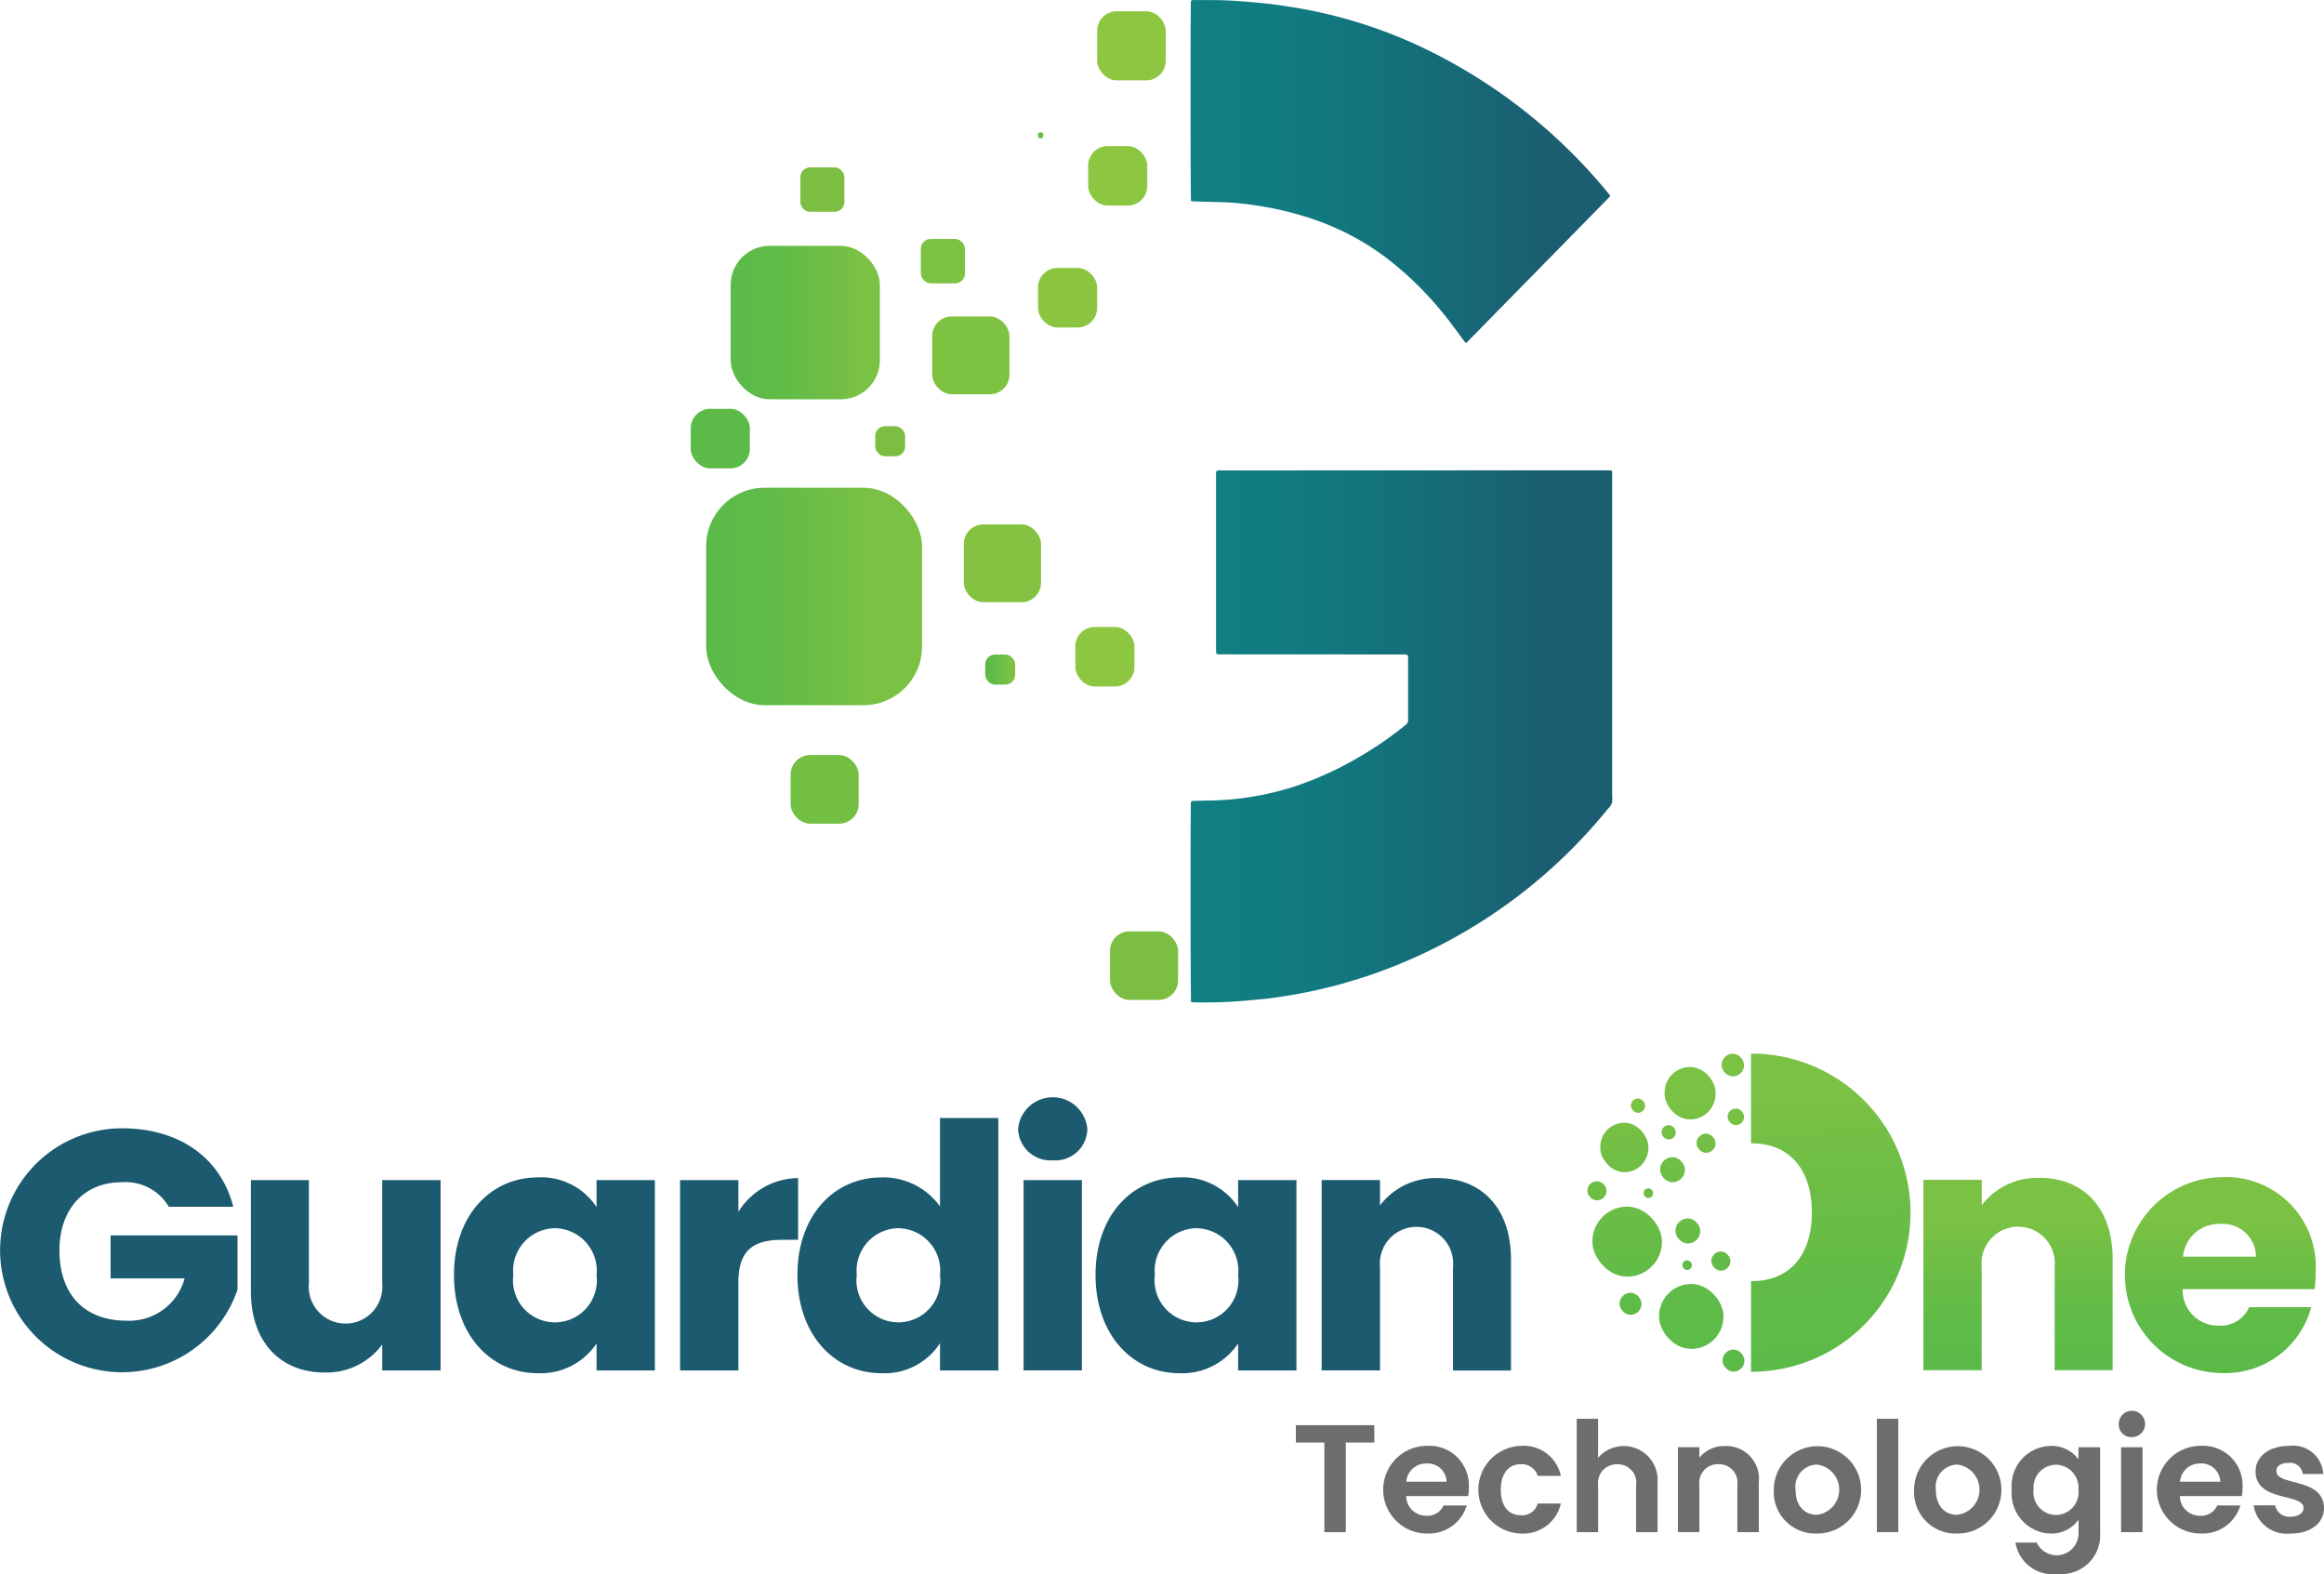 <svg xmlns="http://www.w3.org/2000/svg" xmlns:xlink="http://www.w3.org/1999/xlink" width="119.287" height="80.78" viewBox="0 0 119.287 80.78"><defs><linearGradient id="linear-gradient" y1="0.5" x2="1" y2="0.5" gradientUnits="objectBoundingBox"><stop offset="0" stop-color="#108083"></stop><stop offset="0.28" stop-color="#117a80"></stop><stop offset="0.64" stop-color="#166977"></stop><stop offset="0.85" stop-color="#1b5d71"></stop></linearGradient><linearGradient id="linear-gradient-2" x1="0" y1="0.5" x2="1" y2="0.5" xlink:href="#linear-gradient"></linearGradient><linearGradient id="linear-gradient-3" y1="0.5" x2="1" y2="0.5" gradientUnits="objectBoundingBox"><stop offset="0" stop-color="#5aba48"></stop><stop offset="0.26" stop-color="#5fbb47"></stop><stop offset="0.6" stop-color="#70be45"></stop><stop offset="0.75" stop-color="#7ac144"></stop></linearGradient><linearGradient id="linear-gradient-4" x1="0.536" y1="6.363" x2="0.495" y2="-0.299" gradientUnits="objectBoundingBox"><stop offset="0" stop-color="#5aba48"></stop><stop offset="0.29" stop-color="#5fbb47"></stop><stop offset="0.68" stop-color="#70be45"></stop><stop offset="0.85" stop-color="#7ac144"></stop></linearGradient><linearGradient id="linear-gradient-5" x1="0.507" y1="1.796" x2="0.476" y2="-3.583" xlink:href="#linear-gradient-4"></linearGradient><linearGradient id="linear-gradient-6" x1="0.527" y1="4.898" x2="0.433" y2="-10.916" xlink:href="#linear-gradient-4"></linearGradient><linearGradient id="linear-gradient-7" x1="0.511" y1="2.298" x2="0.416" y2="-13.516" xlink:href="#linear-gradient-4"></linearGradient><linearGradient id="linear-gradient-8" x1="0.542" y1="7.759" x2="0.435" y2="-10.438" xlink:href="#linear-gradient-4"></linearGradient><linearGradient id="linear-gradient-9" x1="0.54" y1="7.269" x2="0.458" y2="-6.668" xlink:href="#linear-gradient-4"></linearGradient><linearGradient id="linear-gradient-10" x1="0.555" y1="9.717" x2="0.473" y2="-4.22" xlink:href="#linear-gradient-4"></linearGradient><linearGradient id="linear-gradient-11" x1="0.6" y1="17.531" x2="0.477" y2="-3.453" xlink:href="#linear-gradient-4"></linearGradient><linearGradient id="linear-gradient-12" x1="0.588" y1="15.289" x2="0.496" y2="-0.117" xlink:href="#linear-gradient-4"></linearGradient><linearGradient id="linear-gradient-13" x1="0.622" y1="21.132" x2="0.479" y2="-3.278" xlink:href="#linear-gradient-4"></linearGradient><linearGradient id="linear-gradient-14" x1="0.611" y1="19.258" x2="0.465" y2="-5.152" xlink:href="#linear-gradient-4"></linearGradient><linearGradient id="linear-gradient-15" x1="0.581" y1="14.474" x2="0.369" y2="-21.572" xlink:href="#linear-gradient-4"></linearGradient><linearGradient id="linear-gradient-16" x1="0.625" y1="21.931" x2="0.413" y2="-14.115" xlink:href="#linear-gradient-4"></linearGradient><linearGradient id="linear-gradient-17" x1="0.579" y1="13.905" x2="0.471" y2="-4.293" xlink:href="#linear-gradient-4"></linearGradient><linearGradient id="linear-gradient-18" x1="0.565" y1="11.459" x2="0.457" y2="-6.739" xlink:href="#linear-gradient-4"></linearGradient><linearGradient id="linear-gradient-19" x1="0.513" y1="2.774" x2="0.484" y2="-2.212" xlink:href="#linear-gradient-4"></linearGradient><linearGradient id="linear-gradient-20" x1="0.531" y1="5.629" x2="0.488" y2="-1.437" xlink:href="#linear-gradient-4"></linearGradient><linearGradient id="linear-gradient-21" x1="0.504" y1="1.088" x2="0.491" y2="-0.01" xlink:href="#linear-gradient-4"></linearGradient><linearGradient id="linear-gradient-22" x1="0.5" y1="1.016" x2="0.5" y2="0.107" xlink:href="#linear-gradient-4"></linearGradient><linearGradient id="linear-gradient-23" x1="0.5" y1="1.002" x2="0.5" y2="0.109" xlink:href="#linear-gradient-4"></linearGradient><linearGradient id="linear-gradient-24" x1="0" y1="0.5" x2="1" y2="0.5" xlink:href="#linear-gradient-3"></linearGradient><linearGradient id="linear-gradient-26" x1="0" y1="0.5" x2="1" y2="0.5" xlink:href="#linear-gradient-4"></linearGradient><linearGradient id="linear-gradient-27" x1="0" y1="0.5" x2="1" y2="0.5" xlink:href="#linear-gradient-4"></linearGradient></defs><g id="Group_397" data-name="Group 397" transform="translate(-374.565 1060.553)"><rect id="Rectangle_7" data-name="Rectangle 7" width="3.964" height="3.993" rx="1" transform="translate(422.413 -1044.311)" fill="#7ec242"></rect><rect id="Rectangle_8" data-name="Rectangle 8" width="3.032" height="3.054" rx="1" transform="translate(430.419 -1053.056)" fill="#8dc641"></rect><rect id="Rectangle_9" data-name="Rectangle 9" width="3.52" height="3.546" rx="1" transform="translate(430.881 -1059.975)" fill="#8dc641"></rect><rect id="Rectangle_10" data-name="Rectangle 10" width="2.263" height="2.279" rx="0.5" transform="translate(415.645 -1051.962)" fill="#7cbe42"></rect><rect id="Rectangle_11" data-name="Rectangle 11" width="2.263" height="2.279" rx="0.5" transform="translate(421.832 -1048.289)" fill="#7cc243"></rect><rect id="Rectangle_13" data-name="Rectangle 13" width="1.534" height="1.545" rx="0.5" transform="translate(419.489 -1038.68)" fill="#7cbe42"></rect><rect id="Rectangle_14" data-name="Rectangle 14" width="3.035" height="3.057" rx="1" transform="translate(427.845 -1046.803)" fill="#8bc540"></rect><rect id="Rectangle_15" data-name="Rectangle 15" width="3.035" height="3.057" rx="1" transform="translate(410.019 -1039.572)" fill="#5cba48"></rect><g id="Group_1" data-name="Group 1" transform="translate(435.675 -1060.553)"><path id="Path_1" data-name="Path 1" d="M552.913,447.939c-.031-.221-.035-10.031-.008-10.268.06-.072.146-.056.225-.059.292-.008.582-.015.873-.019a13.915,13.915,0,0,0,1.715-.144,14.816,14.816,0,0,0,2.5-.572,17.178,17.178,0,0,0,3.346-1.53,18.017,18.017,0,0,0,2.259-1.55.824.824,0,0,1,.094-.076.3.3,0,0,0,.135-.29c0-.542,0-1.084,0-1.625V430.4a.635.635,0,0,0-.029-.272.883.883,0,0,0-.135-.029c-.089-.005-.178,0-.267,0l-9.078-.005a1.064,1.064,0,0,1-.324-.022,1.218,1.218,0,0,1-.025-.138c0-.072,0-.146,0-.218v-8.687c0-.112,0-.223.007-.323a.316.316,0,0,1,.248-.052c.567,0,1.132,0,1.7,0l18.058-.007c.1,0,.191.005.3.008.008.061.018.108.02.154,0,.064,0,.129,0,.193v16.429a.6.6,0,0,1-.2.568,26.931,26.931,0,0,1-10.1,7.725,26.183,26.183,0,0,1-5.111,1.654q-1.091.233-2.2.372c-.392.05-.789.076-1.182.114a23.775,23.775,0,0,1-2.569.091c-.079,0-.159-.007-.251-.01Z" transform="translate(-552.887 -396.511)" fill="url(#linear-gradient)"></path><path id="Path_2" data-name="Path 2" d="M552.909,253.831c-.03-.225-.031-10.043-.005-10.262.063-.069.149-.052.226-.052q.558,0,1.116.005c.583.007,1.163.048,1.744.1q1.077.086,2.14.263a24.7,24.7,0,0,1,7.9,2.7,27.742,27.742,0,0,1,8.324,6.881c.024.03.045.064.069.1a.67.67,0,0,1-.06.083q-3.66,3.733-7.321,7.464c-.1-.035-.127-.116-.173-.177-.308-.406-.6-.821-.921-1.219a17.26,17.26,0,0,0-3.037-2.986,13.416,13.416,0,0,0-4.294-2.144,16.447,16.447,0,0,0-2.387-.531,14.549,14.549,0,0,0-1.737-.165c-.46-.011-.921-.025-1.383-.037-.063,0-.127-.011-.2-.016Z" transform="translate(-552.886 -243.515)" fill="url(#linear-gradient-2)"></path></g><rect id="Rectangle_3" data-name="Rectangle 3" width="3.493" height="3.519" rx="1" transform="translate(415.146 -1021.801)" fill="#73bf44"></rect><rect id="Rectangle_4" data-name="Rectangle 4" width="3.493" height="3.519" rx="1" transform="translate(431.541 -1012.753)" fill="#7cbe42"></rect><rect id="Rectangle_5" data-name="Rectangle 5" width="3.035" height="3.057" rx="1" transform="translate(429.759 -1028.377)" fill="#8dc641"></rect><rect id="Rectangle_6" data-name="Rectangle 6" width="3.964" height="3.993" rx="1" transform="translate(424.036 -1033.639)" fill="#83c341"></rect><rect id="Rectangle_12" data-name="Rectangle 12" width="1.534" height="1.545" rx="0.5" transform="translate(425.136 -1026.963)" fill="url(#linear-gradient-3)"></rect><g id="Group_2" data-name="Group 2" transform="translate(441.079 -988.084)"><path id="Path_3" data-name="Path 3" d="M592.551,780.44h4.026v.888h-1.463v4.6h-1.1v-4.6H592.55v-.888Z" transform="translate(-592.55 -779.764)" fill="#6d6d6d"></path><path id="Path_4" data-name="Path 4" d="M628.106,792.728a2.25,2.25,0,0,1,0-4.5,2.029,2.029,0,0,1,2.147,2.155,2.629,2.629,0,0,1-.031.425h-3.185a1.02,1.02,0,0,0,1.046,1.007.9.9,0,0,0,.873-.527h1.188a2.024,2.024,0,0,1-2.037,1.439Zm-1.063-2.658h2.068a.968.968,0,0,0-1.038-.936A1.01,1.01,0,0,0,627.044,790.07Z" transform="translate(-621.374 -786.493)" fill="#6d6d6d"></path><path id="Path_5" data-name="Path 5" d="M663.675,788.221a1.944,1.944,0,0,1,2.052,1.541h-1.188a.856.856,0,0,0-.873-.6c-.613,0-1.022.465-1.022,1.313s.409,1.305,1.022,1.305a.831.831,0,0,0,.873-.6h1.188a1.986,1.986,0,0,1-2.052,1.541,2.251,2.251,0,0,1,0-4.5Z" transform="translate(-652.124 -786.484)" fill="#6d6d6d"></path><path id="Path_6" data-name="Path 6" d="M698.35,778.02h1.1v2.005a1.738,1.738,0,0,1,3.052,1.259v2.556h-1.1v-2.406a.942.942,0,0,0-.967-1.078.953.953,0,0,0-.982,1.078v2.406h-1.1v-5.818Z" transform="translate(-683.937 -777.674)" fill="#6d6d6d"></path><path id="Path_7" data-name="Path 7" d="M739.55,790.3a.943.943,0,0,0-.967-1.078.953.953,0,0,0-.982,1.078v2.406h-1.1v-4.357h1.1v.542a1.628,1.628,0,0,1,1.313-.6,1.676,1.676,0,0,1,1.738,1.864v2.556h-1.1V790.3Z" transform="translate(-716.89 -786.545)" fill="#6d6d6d"></path><path id="Path_8" data-name="Path 8" d="M774.84,792.728a2.132,2.132,0,0,1-2.21-2.249,2.241,2.241,0,1,1,2.21,2.249Zm0-.959a1.3,1.3,0,0,0,.016-2.58,1.134,1.134,0,0,0-1.109,1.29C773.747,791.352,774.25,791.769,774.84,791.769Z" transform="translate(-748.098 -786.493)" fill="#6d6d6d"></path><path id="Path_9" data-name="Path 9" d="M811.47,778.02h1.1v5.818h-1.1Z" transform="translate(-781.647 -777.674)" fill="#6d6d6d"></path><path id="Path_10" data-name="Path 10" d="M827.7,792.728a2.132,2.132,0,0,1-2.21-2.249,2.241,2.241,0,1,1,2.21,2.249Zm0-.959a1.3,1.3,0,0,0,.016-2.58,1.134,1.134,0,0,0-1.109,1.29C826.607,791.352,827.11,791.769,827.7,791.769Z" transform="translate(-793.757 -786.493)" fill="#6d6d6d"></path><path id="Path_11" data-name="Path 11" d="M864.249,788.23a1.7,1.7,0,0,1,1.439.692V788.3H866.8v4.388a1.991,1.991,0,0,1-2.155,2.116,1.95,1.95,0,0,1-2.193-1.612h1.093a1.126,1.126,0,0,0,2.147-.5v-.676a1.717,1.717,0,0,1-1.439.715,2.068,2.068,0,0,1-1.989-2.264,2.04,2.04,0,0,1,1.989-2.233Zm.283.967a1.162,1.162,0,0,0-1.148,1.266,1.159,1.159,0,1,0,2.3.015,1.173,1.173,0,0,0-1.155-1.282Z" transform="translate(-825.518 -786.493)" fill="#6d6d6d"></path><path id="Path_12" data-name="Path 12" d="M902.6,776.124a.676.676,0,1,1,.676.644A.645.645,0,0,1,902.6,776.124Zm.119,1.163h1.1v4.357h-1.1Z" transform="translate(-860.362 -775.48)" fill="#6d6d6d"></path><path id="Path_13" data-name="Path 13" d="M919.616,792.728a2.25,2.25,0,0,1,0-4.5,2.029,2.029,0,0,1,2.147,2.155,2.629,2.629,0,0,1-.031.425h-3.185a1.02,1.02,0,0,0,1.046,1.007.9.9,0,0,0,.873-.527h1.188a2.024,2.024,0,0,1-2.037,1.439Zm-1.061-2.658h2.068a.968.968,0,0,0-1.038-.936A1.01,1.01,0,0,0,918.555,790.07Z" transform="translate(-873.172 -786.493)" fill="#6d6d6d"></path><path id="Path_14" data-name="Path 14" d="M955.293,792.737a1.719,1.719,0,0,1-1.9-1.447H954.5a.723.723,0,0,0,.786.582c.44,0,.669-.2.669-.448,0-.778-2.462-.283-2.462-1.879,0-.723.644-1.305,1.722-1.305a1.547,1.547,0,0,1,1.753,1.439h-1.053a.648.648,0,0,0-.732-.565c-.409,0-.621.165-.621.417,0,.794,2.414.3,2.445,1.895,0,.747-.653,1.313-1.714,1.313Z" transform="translate(-904.233 -786.502)" fill="#6d6d6d"></path></g><g id="Group_3" data-name="Group 3" transform="translate(374.565 -1004.241)"><path id="Path_15" data-name="Path 15" d="M116.275,672.6h-3.309a2.573,2.573,0,0,0-2.415-1.26c-1.926,0-3.2,1.365-3.2,3.5,0,2.276,1.3,3.606,3.449,3.606a2.945,2.945,0,0,0,2.977-2.17h-3.8v-2.206h6.513v2.783a6.26,6.26,0,1,1-5.935-8.281C113.491,668.57,115.627,670.075,116.275,672.6Z" transform="translate(-104.3 -666.977)" fill="#1c5a6f"></path><path id="Path_16" data-name="Path 16" d="M208.6,697.87h-2.994v-1.331a3.559,3.559,0,0,1-2.959,1.436c-2.259,0-3.782-1.558-3.782-4.167V688.1h2.977v5.3a1.89,1.89,0,1,0,3.764,0v-5.3H208.6v9.769Z" transform="translate(-185.987 -683.847)" fill="#1c5a6f"></path><path id="Path_17" data-name="Path 17" d="M279.648,687.08a3.4,3.4,0,0,1,3.011,1.523V687.22h2.994v9.769h-2.994v-1.383a3.453,3.453,0,0,1-3.028,1.523c-2.381,0-4.29-1.96-4.29-5.042s1.909-5.006,4.306-5.006Zm.875,2.609a2.176,2.176,0,0,0-2.136,2.4,2.153,2.153,0,1,0,4.272.016A2.181,2.181,0,0,0,280.522,689.689Z" transform="translate(-252.039 -682.966)" fill="#1c5a6f"></path><path id="Path_18" data-name="Path 18" d="M363.534,697.214H360.54v-9.769h2.994v1.628a3.642,3.642,0,0,1,3.064-1.733v3.169h-.823c-1.418,0-2.241.49-2.241,2.172Z" transform="translate(-325.633 -683.19)" fill="#1c5a6f"></path><path id="Path_19" data-name="Path 19" d="M409.066,667.766a3.586,3.586,0,0,1,3.011,1.488V664.72h2.994v12.955h-2.994v-1.4a3.38,3.38,0,0,1-3.011,1.541c-2.4,0-4.306-1.96-4.306-5.042s1.909-5.006,4.306-5.006Zm.876,2.609a2.176,2.176,0,0,0-2.136,2.4,2.153,2.153,0,1,0,4.272.016A2.181,2.181,0,0,0,409.942,670.375Z" transform="translate(-363.829 -663.652)" fill="#1c5a6f"></path><path id="Path_20" data-name="Path 20" d="M487.9,658.508a1.784,1.784,0,0,1,3.554,0,1.638,1.638,0,0,1-1.768,1.61A1.664,1.664,0,0,1,487.9,658.508Zm.281,2.626h2.994V670.9h-2.994Z" transform="translate(-435.643 -656.88)" fill="#1c5a6f"></path><path id="Path_21" data-name="Path 21" d="M521.378,687.08a3.4,3.4,0,0,1,3.011,1.523V687.22h2.994v9.769h-2.994v-1.383a3.453,3.453,0,0,1-3.028,1.523c-2.381,0-4.29-1.96-4.29-5.042s1.909-5.006,4.306-5.006Zm.876,2.609a2.176,2.176,0,0,0-2.136,2.4,2.153,2.153,0,1,0,4.272.016A2.181,2.181,0,0,0,522.254,689.689Z" transform="translate(-460.839 -682.966)" fill="#1c5a6f"></path><path id="Path_22" data-name="Path 22" d="M609.021,691.909a1.882,1.882,0,1,0-3.746,0v5.3H602.28v-9.769h2.994v1.3a3.582,3.582,0,0,1,2.959-1.4c2.259,0,3.764,1.541,3.764,4.167v5.708h-2.977v-5.3Z" transform="translate(-534.441 -683.19)" fill="#1c5a6f"></path></g><g id="Group_4" data-name="Group 4" transform="translate(456.045 -1006.475)"><rect id="Rectangle_16" data-name="Rectangle 16" width="2.616" height="2.691" rx="1.308" transform="translate(3.962 0.683)" fill="url(#linear-gradient-4)"></rect><rect id="Rectangle_17" data-name="Rectangle 17" width="3.308" height="3.332" rx="1.654" transform="translate(3.675 11.818)" fill="url(#linear-gradient-5)"></rect><rect id="Rectangle_18" data-name="Rectangle 18" width="1.125" height="1.133" rx="0.563" transform="translate(1.651 12.269)" fill="url(#linear-gradient-6)"></rect><rect id="Rectangle_19" data-name="Rectangle 19" width="1.125" height="1.133" rx="0.563" transform="translate(6.934 15.184)" fill="url(#linear-gradient-7)"></rect><rect id="Rectangle_20" data-name="Rectangle 20" width="0.978" height="0.985" rx="0.489" transform="translate(6.361 10.15)" fill="url(#linear-gradient-8)"></rect><rect id="Rectangle_21" data-name="Rectangle 21" width="1.276" height="1.286" rx="0.638" transform="translate(4.516 8.454)" fill="url(#linear-gradient-9)"></rect><rect id="Rectangle_22" data-name="Rectangle 22" width="1.276" height="1.286" rx="0.638" transform="translate(3.729 5.31)" fill="url(#linear-gradient-10)"></rect><rect id="Rectangle_23" data-name="Rectangle 23" width="0.849" height="0.854" rx="0.424" transform="translate(7.194 2.813)" fill="url(#linear-gradient-11)"></rect><rect id="Rectangle_24" data-name="Rectangle 24" width="1.155" height="1.163" rx="0.578" transform="translate(6.886 0.001)" fill="url(#linear-gradient-12)"></rect><rect id="Rectangle_25" data-name="Rectangle 25" width="0.729" height="0.734" rx="0.364" transform="translate(2.231 2.301)" fill="url(#linear-gradient-13)"></rect><rect id="Rectangle_26" data-name="Rectangle 26" width="0.729" height="0.734" rx="0.364" transform="translate(3.806 3.667)" fill="url(#linear-gradient-14)"></rect><rect id="Rectangle_27" data-name="Rectangle 27" width="0.495" height="0.497" rx="0.247" transform="translate(4.87 10.605)" fill="url(#linear-gradient-15)"></rect><rect id="Rectangle_28" data-name="Rectangle 28" width="0.495" height="0.497" rx="0.247" transform="translate(2.88 6.91)" fill="url(#linear-gradient-16)"></rect><rect id="Rectangle_29" data-name="Rectangle 29" width="0.978" height="0.985" rx="0.489" transform="translate(5.6 4.102)" fill="url(#linear-gradient-17)"></rect><rect id="Rectangle_30" data-name="Rectangle 30" width="0.978" height="0.985" rx="0.489" transform="translate(0 6.543)" fill="url(#linear-gradient-18)"></rect><rect id="Rectangle_31" data-name="Rectangle 31" width="3.569" height="3.595" rx="1.785" transform="translate(0.256 7.848)" fill="url(#linear-gradient-19)"></rect><rect id="Rectangle_32" data-name="Rectangle 32" width="2.467" height="2.537" rx="1.234" transform="translate(0.661 3.543)" fill="url(#linear-gradient-20)"></rect><path id="Path_23" data-name="Path 23" d="M764.072,640.48h-.022v4.6h.022c2,0,3.1,1.394,3.1,3.549s-1.1,3.524-3.1,3.524h-.022v4.651h.022a8.164,8.164,0,0,0,0-16.328Z" transform="translate(-755.653 -640.48)" fill="url(#linear-gradient-21)"></path></g><g id="Group_5" data-name="Group 5" transform="translate(473.291 -1000.135)"><path id="Path_24" data-name="Path 24" d="M834.963,687.271a3.582,3.582,0,0,0-2.959,1.4v-1.3H829.01v9.769H832v-5.3a1.882,1.882,0,1,1,3.746,0v5.3h2.977v-5.708c0-2.626-1.505-4.167-3.764-4.167Z" transform="translate(-829.01 -687.236)" fill="url(#linear-gradient-22)"></path><path id="Path_25" data-name="Path 25" d="M914.634,691.887a4.6,4.6,0,0,0-4.867-4.867,5.025,5.025,0,0,0,0,10.048,4.566,4.566,0,0,0,4.64-3.378h-3.186a1.591,1.591,0,0,1-1.558.945,1.811,1.811,0,0,1-1.855-1.873h6.775a7.5,7.5,0,0,0,.053-.876Zm-6.81-.789a1.852,1.852,0,0,1,1.909-1.681,1.7,1.7,0,0,1,1.838,1.681Z" transform="translate(-894.501 -687.02)" fill="url(#linear-gradient-23)"></path></g><rect id="Rectangle_33" data-name="Rectangle 33" width="11.079" height="11.16" rx="3" transform="translate(410.811 -1035.521)" fill="url(#linear-gradient-24)"></rect><rect id="Rectangle_34" data-name="Rectangle 34" width="10.266" height="10.341" rx="2" transform="translate(421.523 -1023.057)" fill="url(#linear-gradient-24)"></rect><rect id="Rectangle_35" data-name="Rectangle 35" width="7.656" height="7.875" rx="2" transform="translate(412.069 -1047.935)" fill="url(#linear-gradient-26)"></rect><path id="Path_26" data-name="Path 26" d="M495.52,293.34a.131.131,0,0,0-.1.042.16.16,0,0,0-.041.116.164.164,0,0,0,.041.117.137.137,0,0,0,.2,0,.184.184,0,0,0,0-.232.131.131,0,0,0-.1-.042Z" transform="translate(-67.539 -1347.105)" fill="url(#linear-gradient-27)"></path><rect id="Rectangle_36" data-name="Rectangle 36" width="8.121" height="8.352" rx="2" transform="translate(421.024 -1057.764)" fill="url(#linear-gradient-26)"></rect><path id="Path_27" data-name="Path 27" d="M494.587,292.747a.366.366,0,0,1-.035.161.268.268,0,0,1-.106.114.343.343,0,0,1-.178.042.374.374,0,0,1-.232-.067.256.256,0,0,1-.1-.183h.193a.1.1,0,0,0,.044.059.165.165,0,0,0,.084.022.132.132,0,0,0,.1-.035.149.149,0,0,0,.037-.112v-.091a.228.228,0,0,1-.079.074.238.238,0,0,1-.119.029.258.258,0,0,1-.143-.041.293.293,0,0,1-.1-.116.373.373,0,0,1-.037-.174.381.381,0,0,1,.037-.173.272.272,0,0,1,.245-.155.254.254,0,0,1,.119.027.213.213,0,0,1,.079.072v-.091h.2v.64Z" transform="translate(-66.269 -1346.034)" fill="url(#linear-gradient-27)"></path></g></svg>